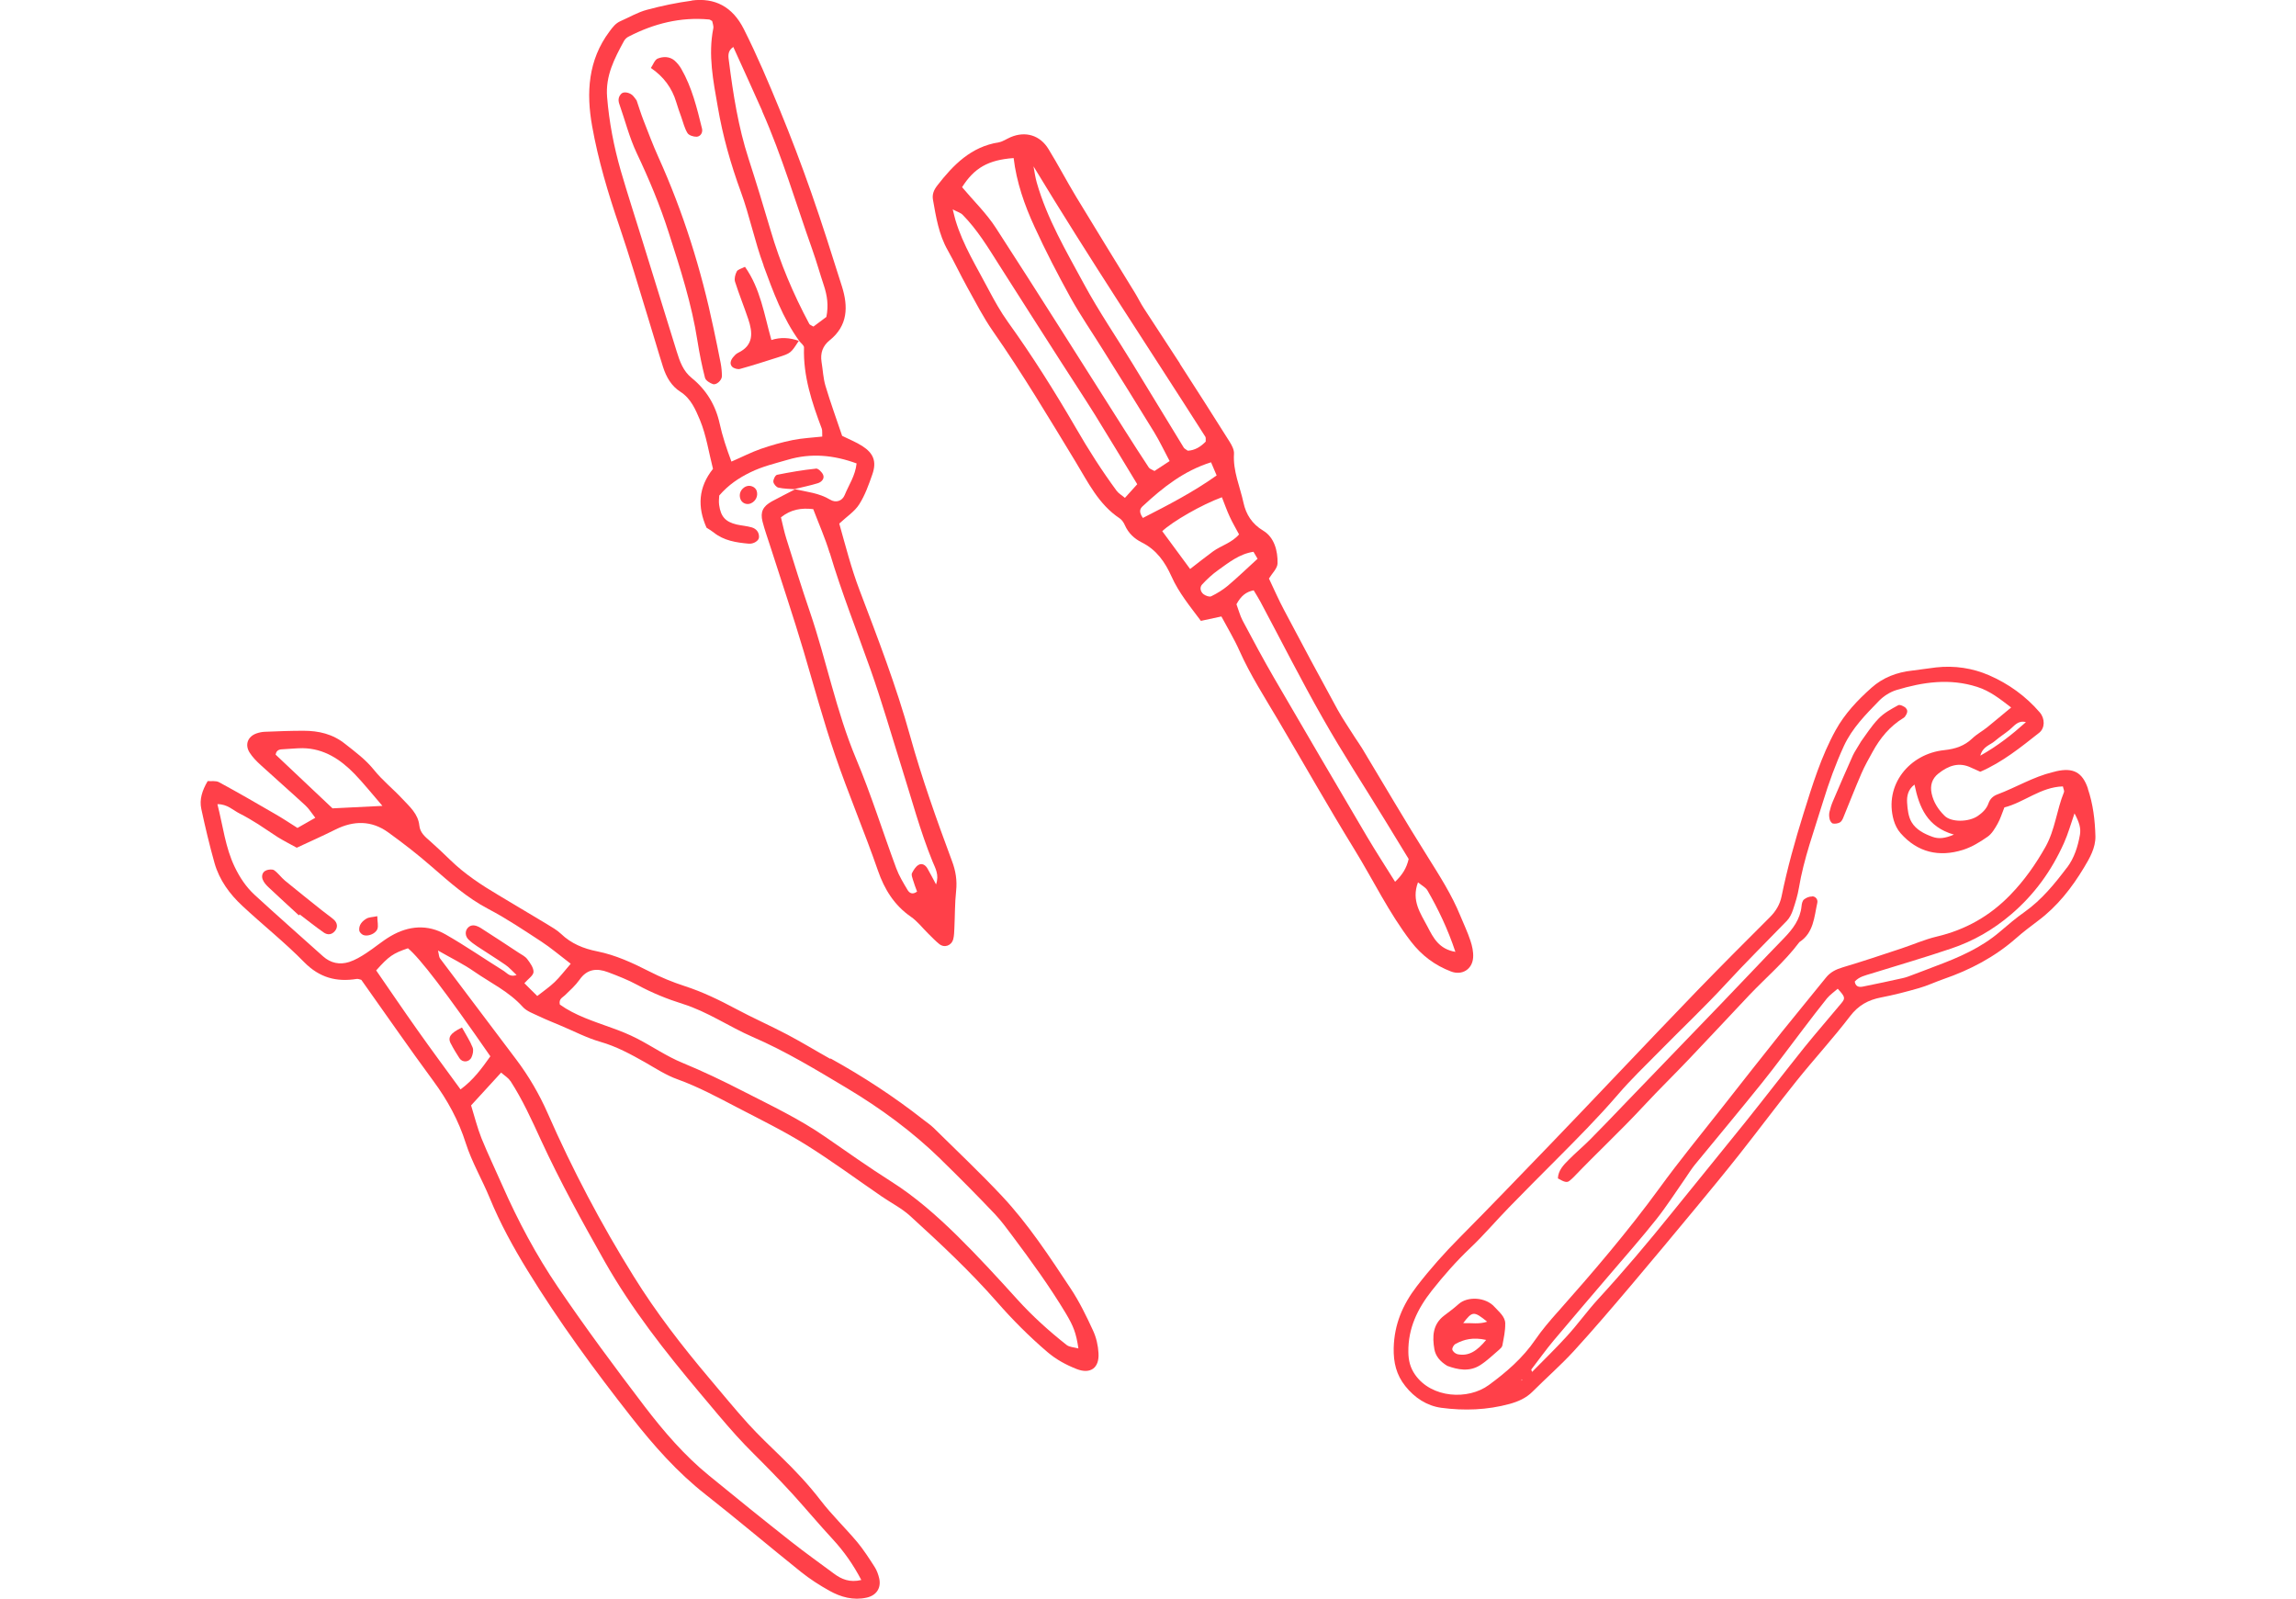 <?xml version="1.0" encoding="UTF-8"?>
<svg id="_レイヤー_2" data-name="レイヤー 2" xmlns="http://www.w3.org/2000/svg" width="224" height="156" xmlns:xlink="http://www.w3.org/1999/xlink" viewBox="0 0 224 156">
  <defs>
    <style>
      .cls-1 {
        fill: none;
      }

      .cls-2 {
        fill: #ff4049;
      }

      .cls-3 {
        clip-path: url(#clippath);
      }
    </style>
    <clipPath id="clippath">
      <rect class="cls-1" width="224" height="156"/>
    </clipPath>
  </defs>
  <g id="design">
    <g class="cls-3">
      <g>
        <path class="cls-2" d="M115.11,35.46c-1.17-1.81-2.36-3.6-3.53-5.41-.31-.48-.56-1-.86-1.49-1.91-3.12-3.84-6.23-5.73-9.36-.93-1.54-1.76-3.13-2.7-4.66-.83-1.36-2.25-1.77-3.69-1.16-.4.17-.77.44-1.18.51-2.69.43-4.41,2.19-5.98,4.21-.34.44-.51.86-.42,1.38.3,1.7.57,3.4,1.44,4.93.67,1.19,1.25,2.43,1.91,3.62.8,1.44,1.56,2.93,2.5,4.28,2.88,4.13,5.45,8.44,8.06,12.73,1.21,1.99,2.25,4.17,4.31,5.53.22.15.4.42.51.68.34.77.93,1.31,1.63,1.66,1.45.72,2.28,1.92,2.91,3.32.71,1.59,1.8,2.91,2.87,4.34.64-.14,1.25-.27,2-.43.58,1.09,1.25,2.19,1.77,3.36,1.06,2.37,2.46,4.54,3.77,6.76,2.48,4.2,4.88,8.45,7.44,12.61,1.84,2.99,3.36,6.18,5.52,8.99,1.06,1.37,2.33,2.31,3.89,2.91,1.08.42,2.09-.2,2.17-1.35.04-.55-.09-1.14-.27-1.67-.27-.82-.64-1.59-.97-2.39-.84-2.07-2.04-3.93-3.22-5.82-2.18-3.46-4.24-7-6.35-10.5-.22-.37-.48-.72-.71-1.08-.57-.91-1.19-1.8-1.71-2.74-1.76-3.21-3.49-6.44-5.2-9.68-.54-1.01-1-2.07-1.49-3.1.31-.51.83-.99.84-1.48.03-1.24-.33-2.55-1.4-3.19-1.12-.67-1.68-1.62-1.92-2.71-.34-1.58-1.04-3.1-.93-4.78.03-.39-.21-.84-.43-1.19-1.6-2.55-3.23-5.09-4.86-7.62ZM98.89,15.41c.28,2.36,1.06,4.6,2.05,6.74,1.07,2.34,2.26,4.63,3.5,6.88.97,1.75,2.12,3.41,3.18,5.12,1.67,2.67,3.35,5.34,4.99,8.03.52.85.94,1.75,1.5,2.8-.64.42-1.05.69-1.48.97-.21-.13-.45-.19-.55-.34-.79-1.19-1.56-2.4-2.33-3.61-4.19-6.6-8.35-13.22-12.6-19.78-.92-1.42-2.18-2.64-3.29-3.96,1.19-1.87,2.54-2.66,5.03-2.84ZM109.76,48.58c-.32-.27-.63-.44-.82-.7-1.45-1.97-2.76-4.02-3.98-6.14-2.06-3.54-4.23-7-6.62-10.32-.71-.99-1.31-2.06-1.88-3.14-1.16-2.22-2.51-4.36-3.24-6.79-.08-.27-.14-.55-.27-1.06.45.24.77.32.97.53,1.42,1.44,2.46,3.16,3.53,4.85,2,3.15,4.01,6.29,6.02,9.43,1.12,1.75,2.27,3.49,3.37,5.25,1.36,2.19,2.68,4.4,4.11,6.75-.45.5-.77.86-1.2,1.33ZM120.89,52.13c-.73.84-1.75,1.09-2.54,1.66-.74.54-1.45,1.11-2.24,1.72-1.04-1.41-1.87-2.54-2.72-3.69,1.01-.95,3.83-2.58,5.82-3.31.25.62.47,1.27.76,1.89.26.58.59,1.12.91,1.73ZM136.11,86.03c-.95-1.52-1.88-2.95-2.75-4.42-3.02-5.13-6.04-10.27-9.03-15.42-1.08-1.86-2.09-3.75-3.1-5.65-.26-.5-.4-1.06-.6-1.59.45-.83.94-1.21,1.68-1.36.22.37.45.73.65,1.1,2.03,3.8,3.97,7.65,6.1,11.39,1.91,3.37,4.03,6.62,6.05,9.92.79,1.28,1.57,2.57,2.32,3.8-.21.91-.62,1.55-1.32,2.22ZM141.99,92.86c-1.61-.27-2.16-1.38-2.71-2.44-.68-1.3-1.61-2.55-.94-4.34.36.3.74.48.92.78,1.06,1.84,1.98,3.75,2.73,6ZM119.79,57.14c-.49.41-1.05.75-1.62,1.03-.18.09-.55-.05-.75-.2-.31-.24-.4-.67-.14-.95.48-.52,1.01-1.01,1.59-1.42,1.04-.74,2.05-1.56,3.42-1.77.15.25.28.48.4.68-1.01.92-1.93,1.81-2.9,2.63ZM118.7,46.38c-2.29,1.63-4.73,2.89-7.2,4.15-.48-.68-.22-.97.03-1.19,1.93-1.79,3.97-3.41,6.62-4.24.18.42.34.79.55,1.29ZM117.64,43.07c-.48.5-1.06.87-1.76.9-.17-.13-.32-.19-.39-.3-1.68-2.75-3.35-5.5-5.03-8.25-1.57-2.57-3.27-5.06-4.7-7.7-1.73-3.2-3.6-6.36-4.61-9.9-.15-.52-.22-1.06-.32-1.59,5.44,8.99,11.19,17.63,16.76,26.37.07.1.03.27.04.47Z"/>
        <g>
          <path class="cls-2" d="M77.52,47.72s.05.01.08.02h0s-.08-.02-.08-.02Z"/>
          <path class="cls-2" d="M67.52.06c-1.49.2-2.97.51-4.42.9-.89.24-1.71.73-2.56,1.1-.48.21-.76.58-1.07,1-2.11,2.81-2.28,6.01-1.7,9.25.59,3.31,1.56,6.55,2.65,9.74,1.02,2.99,1.9,6.02,2.83,9.03.49,1.57.94,3.16,1.44,4.73.31.97.81,1.85,1.69,2.41,1.04.66,1.49,1.77,1.91,2.76.62,1.5.86,3.16,1.27,4.76-1.44,1.81-1.53,3.71-.63,5.74.21.14.46.28.69.46,1,.81,2.21.99,3.43,1.1.48.04.99-.29,1-.63.02-.49-.27-.83-.71-.96-.48-.14-.98-.17-1.47-.28-1.09-.26-1.55-.76-1.71-1.91-.05-.34,0-.7.01-.92.92-1.06,1.91-1.71,3.03-2.26,1.18-.58,2.43-.87,3.66-1.23,2.26-.67,4.48-.46,6.71.36-.12,1.19-.76,2.1-1.16,3.08-.24.59-.86.8-1.43.45-1.06-.64-2.24-.75-3.4-1.01-.76.4-1.54.78-2.29,1.19-.86.48-1.13,1.03-.9,1.95.21.83.51,1.64.77,2.46,1.09,3.42,2.24,6.81,3.26,10.25,1,3.37,1.91,6.75,3.05,10.08,1.3,3.81,2.88,7.5,4.19,11.29.62,1.79,1.58,3.36,3.2,4.48.64.44,1.13,1.09,1.69,1.64.36.35.7.72,1.09,1.03.5.4,1.19.16,1.36-.48.09-.34.09-.7.11-1.05.06-1.22.04-2.44.17-3.65.11-1.03-.04-1.97-.41-2.94-1.5-4.03-2.94-8.08-4.09-12.22-1.34-4.84-3.15-9.52-4.93-14.21-.81-2.13-1.37-4.35-1.97-6.47.74-.69,1.5-1.18,1.94-1.87.57-.89.94-1.93,1.29-2.94.43-1.24.12-2.05-.99-2.76-.59-.38-1.26-.64-1.96-.99-.55-1.63-1.14-3.25-1.63-4.89-.22-.75-.25-1.55-.38-2.33-.13-.85.11-1.55.79-2.1,1.79-1.43,1.82-3.3,1.2-5.26-.97-3.08-1.94-6.15-3.01-9.2-.95-2.71-1.97-5.39-3.06-8.04-1.09-2.65-2.21-5.3-3.5-7.86-1.1-2.19-2.83-3.09-5.1-2.79ZM80.95,53.93c1.15,3.85,2.63,7.58,3.97,11.36,1.12,3.17,2.05,6.41,3.06,9.62.97,3.06,1.79,6.17,3.01,9.16.26.63.66,1.28.33,2.21-.33-.61-.57-1.1-.84-1.56-.2-.34-.54-.55-.89-.33-.27.17-.47.5-.62.8-.07.16.03.42.09.62.12.4.27.8.41,1.17-.47.35-.77.12-.94-.18-.4-.67-.82-1.36-1.09-2.09-1.32-3.56-2.45-7.2-3.92-10.69-1.95-4.65-2.89-9.6-4.51-14.34-.81-2.37-1.55-4.76-2.3-7.15-.21-.67-.35-1.37-.52-2.06.97-.77,1.97-.94,3.15-.8.56,1.47,1.17,2.84,1.6,4.27ZM74.49,25.91c.94,2.55,1.87,5.12,3.49,7.36l-.03-.03c.17.22.5.45.49.66-.09,2.79.77,5.36,1.73,7.91.07.19.03.42.05.78-.97.11-1.94.15-2.88.34-1.05.21-2.09.51-3.11.86-.94.33-1.83.79-2.87,1.24-.48-1.28-.88-2.48-1.15-3.71-.4-1.81-1.3-3.29-2.73-4.45-.83-.67-1.16-1.61-1.46-2.58-1.12-3.63-2.24-7.26-3.37-10.88-.7-2.26-1.43-4.5-2.09-6.77-.67-2.34-1.13-4.72-1.33-7.17-.17-2.09.72-3.76,1.64-5.46.1-.18.27-.35.46-.44,2.46-1.27,5.06-1.93,7.85-1.67.07,0,.13.06.3.15.03.19.16.48.11.72-.52,2.6,0,5.14.44,7.67.48,2.82,1.26,5.57,2.25,8.28.86,2.35,1.35,4.84,2.22,7.18ZM74.35,10.83c1.95,4.4,3.3,9.02,4.91,13.55.41,1.15.73,2.32,1.12,3.48.32.97.47,1.94.24,3.06-.39.29-.84.62-1.26.94-.19-.12-.36-.16-.41-.27-1.56-2.91-2.84-5.94-3.77-9.12-.69-2.34-1.4-4.67-2.15-6.99-1-3.08-1.5-6.27-1.91-9.47-.06-.47-.19-1.02.42-1.43.95,2.1,1.9,4.16,2.82,6.24Z"/>
          <path class="cls-2" d="M79.59,45.72c-1.27.13-2.53.35-3.78.6-.17.04-.38.45-.36.68.02.21.29.53.49.57.54.12,1.1.12,1.66.16,0,0-.08-.02-.08-.02.76-.19,1.53-.34,2.27-.57.35-.11.67-.43.52-.81-.11-.27-.49-.65-.72-.62Z"/>
          <path class="cls-2" d="M72.78,47.45c-.5.24-.72.72-.55,1.22.14.42.63.62,1.04.43.48-.22.71-.74.55-1.22-.13-.39-.66-.6-1.04-.42Z"/>
          <path class="cls-2" d="M77.93,33.26s.02,0,.03,0c0,0-.01-.01-.02-.02,0,0,0,0,0,.01Z"/>
          <path class="cls-2" d="M60.63,9.13c-.27.26-.35.59-.22.98.57,1.62.99,3.31,1.72,4.85,1.2,2.53,2.27,5.09,3.12,7.76,1.12,3.48,2.24,6.95,2.8,10.57.19,1.2.43,2.39.73,3.57.07.26.47.51.77.61.34.12.87-.37.88-.76,0-.43-.04-.86-.12-1.28-.21-1.13-.46-2.25-.69-3.37-1.21-5.77-2.96-11.36-5.39-16.74-.53-1.17-.98-2.38-1.45-3.58-.26-.67-.47-1.35-.67-1.94-.14-.19-.22-.31-.32-.42-.27-.33-.91-.49-1.16-.25Z"/>
          <path class="cls-2" d="M77.93,33.26s.02,0,.03.01c.01,0-.02-.02-.02-.02,0,0,0,0,0,.01Z"/>
          <path class="cls-2" d="M75.26,33.18c-.71-2.52-1.07-5.02-2.58-7.15-.35.18-.69.25-.8.45-.15.29-.26.71-.17,1,.39,1.23.88,2.43,1.29,3.65.44,1.31.55,2.55-.99,3.29-.19.09-.35.26-.48.42-.24.29-.38.66-.09.95.17.16.54.26.76.2,1.24-.34,2.47-.74,3.7-1.13,1.25-.4,1.26-.41,2.03-1.61-.88-.31-1.78-.37-2.67-.08Z"/>
          <path class="cls-2" d="M64.17,5.71c-.3.13-.45.6-.67.92q1.86,1.26,2.48,3.35c.14.48.31.95.48,1.42.19.53.32,1.11.61,1.58.14.23.6.37.9.36.39-.03.61-.42.52-.79-.49-2-.98-4.02-2.02-5.83-.17-.3-.41-.59-.67-.82-.48-.4-1.1-.4-1.62-.19Z"/>
        </g>
        <g>
          <path class="cls-2" d="M203.7,76.93c-.54-1.6-1.44-2.06-3.09-1.69-.12.03-.23.07-.35.09-1.9.46-3.57,1.49-5.39,2.17-.43.16-.72.44-.87.87-.19.54-.58.91-1.04,1.23-.88.61-2.6.64-3.25-.02-.61-.6-1.08-1.32-1.26-2.18-.16-.77.03-1.44.68-1.95.97-.76,2-1.14,3.2-.55.27.13.55.24.87.39,2.15-.93,3.94-2.38,5.74-3.8.58-.46.58-1.38.07-1.98-1.36-1.59-3.06-2.81-4.95-3.63-1.6-.7-3.38-.97-5.17-.77-.78.09-1.56.22-2.34.31-1.49.16-2.85.68-3.96,1.67-1.36,1.21-2.61,2.53-3.5,4.14-1.42,2.57-2.27,5.36-3.14,8.14-.83,2.66-1.58,5.34-2.14,8.08-.16.79-.56,1.45-1.14,2.03-2.36,2.35-4.71,4.71-7.04,7.11-2.7,2.79-5.37,5.61-8.05,8.42-2.14,2.24-4.26,4.49-6.41,6.71-2.91,3.01-5.8,6.03-8.75,9-1.5,1.51-2.9,3.08-4.2,4.77-1.37,1.79-2.19,3.69-2.25,6.01-.03,1.43.26,2.63,1.13,3.72.9,1.14,2.11,1.93,3.51,2.12,2.23.3,4.48.22,6.68-.38.82-.23,1.59-.56,2.22-1.19,1.33-1.33,2.75-2.57,4.02-3.95,1.92-2.1,3.77-4.27,5.61-6.44,2.12-2.5,4.21-5.02,6.3-7.54,1.43-1.73,2.86-3.46,4.25-5.22,1.88-2.38,3.69-4.81,5.59-7.18,1.71-2.13,3.56-4.14,5.22-6.31.81-1.06,1.77-1.58,3.01-1.82,1.25-.24,2.48-.56,3.7-.91.81-.23,1.59-.6,2.39-.88,2.61-.9,5.01-2.16,7.09-3.99.68-.6,1.41-1.15,2.14-1.7,1.88-1.4,3.3-3.22,4.49-5.2.55-.91,1.13-1.92,1.11-3.04-.04-1.58-.23-3.15-.74-4.65ZM190.63,81.42c-.87.37-1.48.44-2.09.22-.81-.29-1.61-.7-2.04-1.43-.32-.53-.4-1.25-.44-1.89-.04-.63.07-1.29.72-1.78.46,2.22,1.23,4.13,3.84,4.88ZM196.04,71.21c.47-.38.83-.97,1.61-.76-1.35,1.21-2.74,2.31-4.45,3.27.24-.9.96-1.03,1.41-1.42.45-.39.96-.71,1.43-1.09ZM148.42,134.69l.04-.13.07.06-.11.07ZM151.96,128c-.76.86-1.52,1.74-2.17,2.69-1.22,1.79-2.83,3.18-4.54,4.43-2.01,1.48-5.59,1.3-7.2-1.02-.47-.68-.64-1.37-.65-2.2-.03-2.32.89-4.21,2.28-5.98,1.17-1.48,2.4-2.88,3.77-4.18,1.32-1.25,2.5-2.65,3.77-3.95,1.52-1.57,3.07-3.11,4.61-4.66,2.05-2.06,4.11-4.13,6.01-6.34,1.26-1.47,2.67-2.82,4.03-4.2,2.17-2.21,4.42-4.33,6.52-6.61,1.93-2.1,3.96-4.1,5.94-6.15.28-.29.47-.69.6-1.08.23-.69.45-1.39.57-2.11.48-2.89,1.5-5.62,2.35-8.41.57-1.86,1.23-3.68,2.04-5.45.81-1.75,2.14-3.08,3.44-4.42.45-.46,1.07-.85,1.68-1.04,2.59-.78,5.19-1.17,7.88-.31,1.26.4,2.21,1.16,3.32,2.01-.85.7-1.58,1.32-2.32,1.92-.47.38-1.02.67-1.46,1.09-.78.74-1.64,1.03-2.74,1.15-3.41.35-5.9,3.41-4.94,6.83.13.45.36.92.67,1.27,1.66,1.89,3.76,2.36,6.09,1.63.85-.27,1.66-.76,2.4-1.28.42-.29.72-.81.98-1.27.27-.47.42-1,.66-1.59,1.93-.49,3.54-1.99,5.71-2.05.04.22.16.43.1.57-.71,1.74-.86,3.65-1.8,5.33-.96,1.7-2.06,3.27-3.43,4.68-2,2.07-4.38,3.41-7.18,4.07-1.18.28-2.3.78-3.45,1.16-1.9.63-3.8,1.27-5.72,1.84-.67.2-1.22.47-1.66,1.03-1.4,1.75-2.84,3.47-4.24,5.22-1.97,2.47-3.92,4.94-5.87,7.43-2.06,2.62-4.18,5.2-6.14,7.9-3.08,4.22-6.47,8.18-9.93,12.08ZM179.67,97.84c-1.2,1.45-2.44,2.86-3.62,4.32-1.93,2.41-3.81,4.86-5.74,7.27-2.39,2.98-4.81,5.92-7.2,8.89-2.32,2.88-4.7,5.7-7.2,8.42-1.06,1.16-1.98,2.45-3.04,3.61-1.09,1.2-2.26,2.33-3.4,3.49-.03-.08-.06-.15-.08-.23.73-.95,1.43-1.93,2.2-2.85,1.83-2.18,3.69-4.34,5.53-6.5,1.49-1.75,3.02-3.48,4.45-5.28,1.02-1.28,1.9-2.67,2.84-4.01.31-.45.6-.92.94-1.34,2.19-2.67,4.41-5.32,6.57-8.01,1.37-1.7,2.65-3.47,3.98-5.2.77-1.01,1.54-2.03,2.34-3.02.3-.36.7-.63,1.05-.94.72.78.76.92.37,1.39ZM201.66,84.63c-1.21,1.6-2.47,3.15-4.13,4.33-.84.59-1.63,1.26-2.41,1.93-1.83,1.57-4,2.51-6.22,3.34-.74.28-1.47.57-2.21.84-.34.13-.68.27-1.04.35-1.3.29-2.61.57-3.91.83-.39.08-.71,0-.79-.49.44-.49,1.04-.6,1.61-.78,2.61-.81,5.23-1.57,7.82-2.45,2.14-.72,4.06-1.82,5.81-3.31,2.28-1.94,3.95-4.26,5.16-6.95.42-.93.69-1.92,1.04-2.92.47.88.64,1.46.53,2.09-.2,1.14-.55,2.25-1.25,3.19Z"/>
          <polygon class="cls-2" points="148.42 134.69 148.53 134.62 148.46 134.56 148.42 134.69"/>
          <path class="cls-2" d="M176.79,87.46c-.27-.01-.59.12-.79.29-.16.13-.22.43-.24.66-.13,1.28-.85,2.22-1.71,3.11-2.07,2.12-4.09,4.29-6.15,6.42-3.11,3.23-6.22,6.45-9.33,9.68-1.13,1.18-2.26,2.36-3.41,3.52-.68.69-1.43,1.31-2.11,2-.51.51-1.03,1.04-1.06,1.82.65.38.9.43,1.14.23.14-.12.28-.23.4-.36,2.26-2.36,4.66-4.59,6.88-6.99,1.44-1.55,2.96-3.03,4.42-4.57,1.96-2.06,3.9-4.14,5.85-6.21,1.63-1.71,3.44-3.24,4.87-5.15,1.4-.91,1.44-2.44,1.75-3.84.07-.34-.18-.62-.5-.63Z"/>
          <path class="cls-2" d="M146.86,129.13c-.02-.7-.61-1.14-1.06-1.64-.87-.97-2.64-1.03-3.48-.28-.45.4-.94.77-1.42,1.13-1.14.86-1.17,2.07-.96,3.29.12.67.56,1.2,1.26,1.62,1.01.37,2.14.61,3.21-.07.66-.42,1.23-.98,1.83-1.49.14-.12.3-.27.33-.42.13-.71.3-1.43.28-2.15ZM145.09,128.94c-.8.27-1.54.11-2.34.14.9-1.18,1.04-1.19,2.34-.14ZM142.17,132.1c-.19-.04-.44-.26-.48-.44-.03-.16.14-.46.31-.55.84-.46,1.74-.67,2.99-.39-.9,1.08-1.7,1.62-2.81,1.39Z"/>
          <path class="cls-2" d="M185.95,69.08c-.19-.18-.6-.37-.76-.28-.68.37-1.4.76-1.93,1.32-.71.74-1.26,1.63-1.68,2.19-.38.65-.63,1-.81,1.38-.67,1.49-1.32,3-1.96,4.5-.14.33-.25.69-.33,1.04-.05.23-.03.49.03.72.04.15.19.37.31.39.21.04.47,0,.67-.1.14-.07.25-.26.32-.42.6-1.46,1.17-2.93,1.8-4.38.31-.72.7-1.4,1.08-2.09.74-1.35,1.69-2.51,3.03-3.32.05-.03.1-.08.13-.12.19-.26.34-.58.09-.82Z"/>
        </g>
        <g>
          <path class="cls-2" d="M81.02,103.31c-1.4-.78-2.77-1.62-4.19-2.37-1.67-.88-3.4-1.64-5.06-2.53-1.61-.86-3.24-1.65-4.97-2.21-1.2-.39-2.34-.86-3.47-1.44-1.61-.82-3.27-1.59-5.07-1.95-1.32-.26-2.53-.75-3.53-1.71-.4-.38-.91-.66-1.38-.95-1.56-.94-3.12-1.87-4.68-2.8-1.69-1-3.32-2.07-4.74-3.45-.65-.63-1.31-1.26-1.99-1.86-.49-.42-.96-.82-1.03-1.51-.12-1.14-.95-1.84-1.66-2.6-.9-.97-1.96-1.81-2.78-2.84-.81-1-1.8-1.73-2.79-2.51-1.22-.98-2.59-1.29-4.08-1.29-1.26,0-2.51.05-3.77.1-.27.01-.55.07-.81.16-.84.3-1.15,1.08-.68,1.85.29.46.69.87,1.1,1.24,1.44,1.32,2.92,2.61,4.36,3.94.34.31.59.73.96,1.2-.65.37-1.17.67-1.74.99-.76-.48-1.46-.95-2.18-1.36-1.81-1.05-3.62-2.1-5.47-3.1-.31-.17-.77-.08-1.11-.11-.54.92-.82,1.8-.62,2.72.38,1.77.8,3.54,1.29,5.28.47,1.65,1.47,3.02,2.71,4.17,1.99,1.86,4.14,3.56,6.04,5.5,1.49,1.51,3.14,1.95,5.13,1.63.13-.02.27.05.44.09,2.33,3.28,4.63,6.61,7.03,9.87,1.38,1.87,2.45,3.83,3.16,6.06.59,1.85,1.6,3.56,2.34,5.36,1.01,2.46,2.29,4.79,3.67,7.04,3.07,5.01,6.54,9.74,10.16,14.35,2.16,2.75,4.46,5.36,7.24,7.54,3.13,2.46,6.17,5.04,9.28,7.53.87.7,1.82,1.31,2.79,1.85,1.11.62,2.33.96,3.63.67.94-.21,1.43-.92,1.23-1.86-.09-.4-.24-.81-.46-1.15-.53-.82-1.06-1.65-1.68-2.4-1.17-1.39-2.49-2.66-3.59-4.09-1.16-1.51-2.44-2.87-3.8-4.19-1.1-1.07-2.22-2.13-3.25-3.26-1.31-1.45-2.55-2.97-3.81-4.46-2.66-3.15-5.19-6.42-7.36-9.92-3.18-5.1-5.98-10.42-8.4-15.93-.82-1.86-1.84-3.61-3.06-5.23-2.47-3.29-4.96-6.58-7.44-9.87-.11-.14-.1-.37-.2-.77,1.29.74,2.47,1.31,3.53,2.05,1.6,1.11,3.39,1.95,4.73,3.44.39.44,1.05.66,1.61.93.69.33,1.41.61,2.11.91,1.29.54,2.54,1.2,3.87,1.58,1.57.45,2.96,1.21,4.36,2,1.03.59,2.05,1.26,3.15,1.65,2.05.74,3.95,1.77,5.87,2.77,2.23,1.16,4.49,2.27,6.62,3.59,2.55,1.59,4.97,3.38,7.45,5.08.92.63,1.95,1.15,2.76,1.89,2.94,2.68,5.85,5.4,8.48,8.4,1.52,1.74,3.14,3.36,4.9,4.87.88.75,1.83,1.26,2.87,1.67,1.33.52,2.22-.09,2.13-1.55-.04-.75-.22-1.54-.54-2.22-.64-1.39-1.32-2.79-2.16-4.06-2.08-3.14-4.15-6.31-6.73-9.06-2.15-2.29-4.44-4.45-6.67-6.65-.3-.29-.65-.52-.98-.78-2.86-2.25-5.9-4.23-9.08-5.99ZM26.89,73.62c.08-.49.42-.52.78-.53.62-.03,1.24-.1,1.86-.1,2.08.03,3.68,1.09,5.06,2.51.91.94,1.73,1.98,2.72,3.12-1.77.09-3.21.16-4.87.24-1.76-1.66-3.66-3.46-5.55-5.24ZM49.8,105.46c1.18,1.82,2.07,3.79,2.97,5.75,1.87,4.05,4.02,7.96,6.22,11.85,2.63,4.64,5.9,8.8,9.32,12.87,1.17,1.39,2.32,2.79,3.54,4.14,1.07,1.19,2.24,2.29,3.35,3.44.73.75,1.45,1.5,2.15,2.27,1.31,1.45,2.57,2.95,3.89,4.38,1.09,1.18,2,2.47,2.79,3.98-1.13.27-1.93-.07-2.68-.63-1.4-1.04-2.82-2.05-4.19-3.13-2.69-2.12-5.35-4.27-8-6.44-2.39-1.95-4.4-4.29-6.26-6.72-2.91-3.82-5.78-7.69-8.48-11.67-2.11-3.11-3.89-6.45-5.41-9.9-.67-1.53-1.4-3.04-2.03-4.59-.41-1.03-.68-2.12-1.02-3.22,1.06-1.16,1.94-2.12,2.93-3.2.33.29.69.5.89.81ZM47.84,103.05c-.86,1.21-1.66,2.31-2.91,3.23-1.49-2.04-2.88-3.92-4.23-5.83-1.36-1.92-2.68-3.87-4-5.78,1.25-1.4,1.64-1.66,3.1-2.16,1.16.95,3.71,4.28,8.04,10.54ZM52.41,97.16c-.41-.41-.84-.82-1.25-1.24.36-.42.87-.74.89-1.09.02-.41-.33-.89-.61-1.26-.2-.27-.54-.43-.83-.62-1.22-.81-2.45-1.61-3.68-2.4-.12-.08-.24-.14-.37-.19-.35-.14-.68-.12-.94.18-.27.31-.24.81.1,1.13.25.24.53.45.82.64.93.62,1.88,1.2,2.79,1.83.37.26.67.61,1.07.98-.66.23-.91-.18-1.24-.39-1.89-1.18-3.73-2.45-5.67-3.56-1.77-1.02-3.62-.87-5.37.15-.84.49-1.58,1.14-2.4,1.67-.52.34-1.07.67-1.66.86-.92.29-1.8.11-2.54-.55-2.23-2-4.48-3.98-6.69-6.01-.82-.76-1.44-1.69-1.93-2.71-.92-1.91-1.14-3.98-1.69-6.13.97-.01,1.52.59,2.16.91.62.31,1.22.67,1.81,1.04.65.41,1.27.86,1.92,1.27.59.36,1.21.68,1.85,1.03,1.29-.6,2.55-1.16,3.79-1.78,1.77-.88,3.51-.89,5.13.28,1.47,1.06,2.9,2.17,4.26,3.36,1.74,1.51,3.44,3.03,5.52,4.12,1.79.94,3.47,2.07,5.17,3.18.92.6,1.77,1.33,2.86,2.16-.64.74-1.06,1.3-1.56,1.78-.5.48-1.07.87-1.71,1.37ZM91.78,113.1c1.8,1.75,3.56,3.53,5.29,5.35.62.66,1.16,1.4,1.7,2.12,1.84,2.46,3.64,4.94,5.22,7.57.73,1.23,1,1.89,1.22,3.41-.43-.12-.87-.12-1.15-.34-1.7-1.34-3.31-2.79-4.77-4.4-1.92-2.12-3.86-4.24-5.9-6.25-1.99-1.95-4.08-3.8-6.45-5.3-2.18-1.38-4.29-2.88-6.42-4.35-2.54-1.76-5.32-3.07-8.05-4.47-1.93-.99-3.87-1.92-5.88-2.75-1.54-.63-2.94-1.6-4.43-2.37-.8-.41-1.64-.75-2.49-1.05-1.76-.64-3.56-1.2-5.05-2.27-.12-.55.25-.67.49-.9.5-.48,1.03-.96,1.43-1.52.74-1.07,1.7-1.14,2.77-.74.98.37,1.96.75,2.88,1.25,1.42.77,2.9,1.37,4.43,1.85,2.42.76,4.51,2.22,6.81,3.22,3.22,1.39,6.21,3.21,9.19,4.99,3.29,1.97,6.39,4.24,9.17,6.95Z"/>
          <path class="cls-2" d="M25.98,84.91c-.38.14-.48.54-.36.87.11.31.37.59.62.82.96.91,1.95,1.8,2.92,2.7.03-.03.05-.06.08-.09.78.59,1.54,1.2,2.34,1.76.37.26.79.24,1.11-.16.28-.35.24-.78-.14-1.11-.37-.32-.78-.59-1.16-.9-1.2-.96-2.4-1.91-3.59-2.89-.37-.31-.66-.73-1.05-1.01-.17-.12-.53-.08-.76,0Z"/>
          <path class="cls-2" d="M35.05,90.78c.02.16.22.36.38.43.41.18,1.18-.08,1.38-.56.13-.31,0-.73,0-1.27-.47.1-.81.09-1.06.24-.42.25-.76.62-.7,1.16Z"/>
          <path class="cls-2" d="M43.98,101.8c.25.49.54.97.84,1.43.29.45.94.42,1.18-.08.13-.28.22-.69.11-.96-.25-.64-.64-1.22-1.04-1.95-1.14.55-1.4.95-1.1,1.56Z"/>
        </g>
      </g>
    </g>
  </g>
</svg>